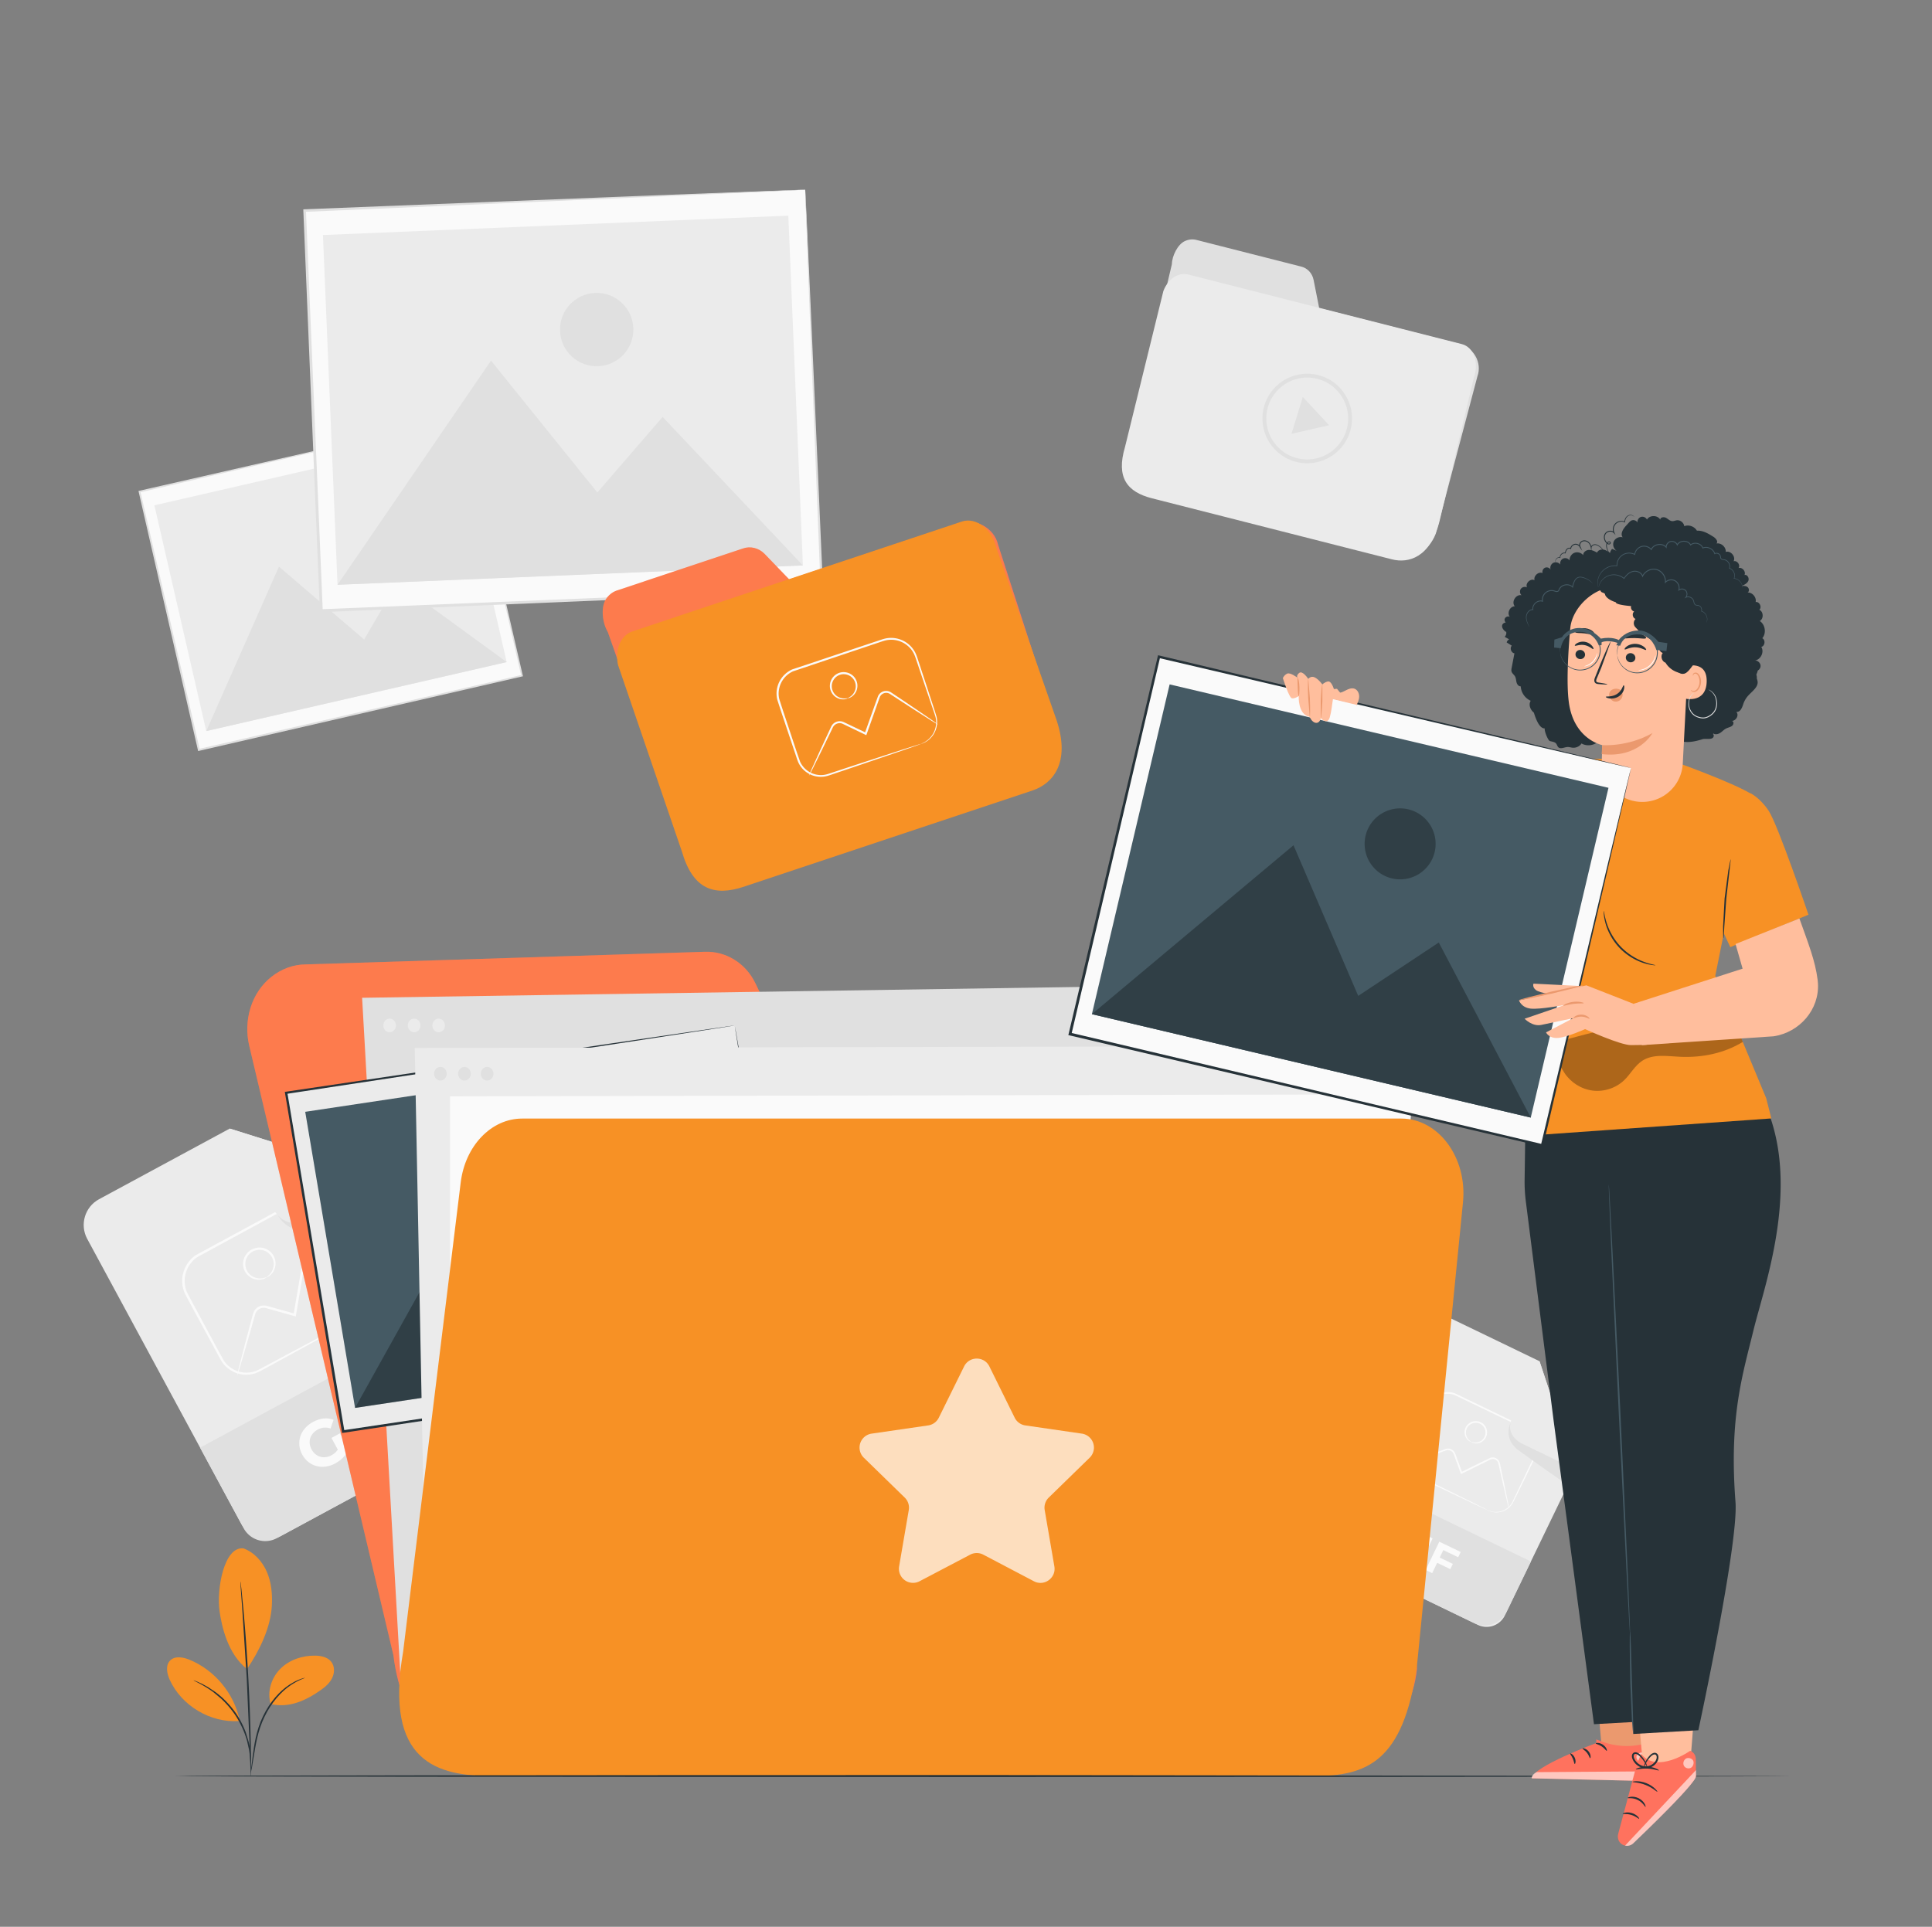 <svg xmlns="http://www.w3.org/2000/svg" width="401" height="400" fill="none" xmlns:v="https://vecta.io/nano"><rect width="100%" height="100%" fill="#808080" stroke="none"/><style><![CDATA[.B{fill:#263238}.C{fill:#e0e0e0}.D{fill:#ebebeb}.E{fill:#fafafa}.F{fill:#f79125}.G{opacity:.3}.H{fill:#ffbe9d}.I{fill:#fff}.J{fill:#eb996e}.K{fill:#ff725e}.L{fill:#455a64}]]></style><path d="M234.121 93.578l9.109-38.734c.032-1.71 1.202-4.115 2.705-4.801.753-.343 1.58-.442 2.383-.238l21.688 5.519c1.333.294 2.362 1.38 2.641 2.786l1.163 5.858 28.369 7.247c3.856.639 5.455 4.207 4.48 6.879l-8.645 32.67c-1.377 3.773-5.504 5.827-8.796 4.989l-50.142-12.757c-3.444-.877-5.582-4.651-4.955-9.419z" class="C"/><path d="M233.498 92.81l7.969-32.398c.942-2.482 3.113-3.945 5.103-3.438l56.865 14.467c2.407.612 3.579 3.816 2.503 6.845l-7.183 30.016c-1.898 7.464-6.435 8.683-9.834 7.818l-49.831-12.678c-5.12-1.303-7.482-4.277-5.592-10.632z" class="D"/><path d="M271.316 96.173c-.901 0-1.818-.133-2.722-.41a9.31 9.31 0 0 1-6.156-11.614 9.31 9.31 0 0 1 11.613-6.156 9.23 9.23 0 0 1 5.483 4.532c1.164 2.194 1.402 4.709.673 7.082-1.227 3.993-4.916 6.566-8.891 6.566zm.011-17.79a8.51 8.51 0 0 0-8.125 6.002c-1.375 4.477 1.149 9.238 5.626 10.614s9.239-1.149 10.614-5.627c.666-2.169.448-4.467-.615-6.471a8.44 8.44 0 0 0-5.011-4.142c-.827-.255-1.666-.376-2.489-.376zm-2.097 7.852l1.176-3.83 2.729 2.934 2.729 2.934-3.906.897-3.904.896 1.176-3.83z" class="C"/><path d="M101.108 295.726l-42.765 23.115c-2.955 1.597-6.646.497-8.243-2.459l-31.994-59.191c-1.598-2.955-.497-6.645 2.458-8.243l27.121-14.66 32.69 10.29 23.191 42.904c1.598 2.956.497 6.646-2.458 8.244z" class="D"/><g class="E"><path d="M74.978 273.077c-.018-.029.35-.204.928-.696.554-.498 1.332-1.374 1.716-2.76.186-.687.257-1.493.117-2.346-.062-.428-.2-.86-.375-1.293-.194-.421-.441-.857-.69-1.309l-3.365-6.145-1.952-3.576-1.038-1.903c-.354-.655-.694-1.297-1.182-1.853-.958-1.123-2.39-1.899-3.948-2.087-.778-.095-1.586-.042-2.363.169-.783.198-1.494.611-2.257 1.025l-19.598 10.65c-1.583 1.058-2.582 2.882-2.634 4.735-.043.925.14 1.85.522 2.677l1.314 2.481 5.108 9.482 1.222 2.199a5.6 5.6 0 0 0 1.718 1.614 5.64 5.64 0 0 0 4.384.617c.713-.184 1.343-.554 2.001-.904l1.91-1.024 3.592-1.923 10.855-5.775 2.963-1.547.777-.391.274-.117s-.08.063-.248.164l-.753.436-2.918 1.632-10.778 5.918-3.576 1.952-1.903 1.038c-.638.344-1.312.747-2.083.952a6.07 6.07 0 0 1-4.73-.641c-.725-.431-1.37-1.025-1.867-1.738-.487-.74-.83-1.481-1.258-2.236l-5.134-9.468-1.334-2.511a6.26 6.26 0 0 1-.57-2.906c.055-2.011 1.138-3.993 2.858-5.142l19.659-10.64c.742-.4 1.515-.844 2.362-1.056a6.62 6.62 0 0 1 2.538-.169c1.67.209 3.197 1.05 4.214 2.257.519.596.882 1.296 1.222 1.935l1.024 1.91 1.922 3.592 3.298 6.182.682 1.341c.178.457.315.911.372 1.36.131.894.041 1.73-.166 2.438-.428 1.428-1.255 2.303-1.841 2.785-.609.473-.994.615-.994.615z"/><path d="M78.264 267.683c-.007.016-.173-.036-.482-.153l-1.343-.533-4.902-2.046-3.375-1.436-1.879-.804-.974-.414c-.298-.11-.63-.15-.948-.078-.642.123-1.206.658-1.33 1.332l-.393 2.333-.829 4.926-.374 2.205-.048.281-.274-.077-4.431-1.25-1.059-.3c-.365-.103-.658-.202-.977-.173a1.85 1.85 0 0 0-1.506.931c-.153.249-.213.565-.31.892l-.265.937-.506 1.788-.914 3.196-1.347 4.591-.388 1.235c-.094.28-.15.425-.166.421s.009-.158.072-.447l.299-1.259 1.195-4.633.853-3.213.481-1.795.253-.941c.089-.303.147-.657.342-.996.358-.662 1.083-1.14 1.878-1.184.398-.04.806.09 1.136.182l1.061.294 4.436 1.233-.321.203.372-2.206.839-4.924.409-2.349c.168-.866.899-1.548 1.718-1.695.407-.087.834-.034 1.208.11l.989.431 1.869.828 3.35 1.493 4.838 2.196 1.305.621.442.247zm-22.923-2.534c-.022-.039.222-.18.565-.528a3.16 3.16 0 0 0 .874-1.795c.124-.83-.154-1.915-.999-2.645a2.96 2.96 0 0 0-3.326-.374 2.96 2.96 0 0 0-1.51 2.988c.147 1.106.903 1.934 1.666 2.285a3.16 3.16 0 0 0 1.981.252c.478-.096.731-.223.751-.183.014.021-.207.213-.702.377a3.15 3.15 0 0 1-2.179-.115c-.874-.348-1.784-1.263-1.984-2.546a3.41 3.41 0 0 1 5.619-3.037c.964.87 1.23 2.132 1.043 3.054-.174.945-.698 1.568-1.098 1.886-.409.324-.69.403-.7.381z"/></g><path d="M101.983 295.252l-44.515 24.062a5.09 5.09 0 0 1-6.894-2.056l-9.044-16.732 53.466-28.9 9.044 16.732a5.09 5.09 0 0 1-2.057 6.894z" class="C"/><path d="M47.686 234.288l9.005 16.659a5.66 5.66 0 0 0 7.666 2.287l16.019-8.656-32.69-10.29z" class="D"/><path d="M57.699 252.291s1.973 4.154 7.291 2.996c.2-.044.397-.102.591-.166 2.294-.757 17.386-5.75 17.214-6.066l-2.42-4.476-16.018 8.658s-4.073 2.025-6.658-.946z" class="C"/><path d="M68.795 298.505l1.758-.95 1.823 3.373c-.543 1.183-1.603 2.232-2.791 2.874-2.614 1.413-5.507.659-6.862-1.847s-.4-5.34 2.25-6.772c1.462-.79 2.942-.947 4.258-.444l-.619 1.808c-.953-.315-1.814-.232-2.658.223-1.615.873-2.136 2.551-1.282 4.131.841 1.556 2.543 2.064 4.135 1.203.523-.283.958-.641 1.304-1.165l-1.315-2.434zm1.359-5.938l1.924-1.04 4.494 8.316-1.924 1.04-4.494-8.316zm6.652-1.601l1.188 2.197 3.85-2.08.834 1.544-3.85 2.08 1.638 3.03-1.925 1.04-4.494-8.316 6.285-3.397.834 1.544-4.36 2.358z" class="E"/><path d="M306.73 337.316l-30.22-14.601a4.2 4.2 0 0 1-1.955-5.608l20.209-41.828a4.2 4.2 0 0 1 5.608-1.954l19.166 9.26 7.448 22.458-14.648 30.319a4.2 4.2 0 0 1-5.608 1.954z" class="D"/><g class="E"><path d="M308.851 313.537c.009-.022.256.113.765.238.503.109 1.307.191 2.238-.155.46-.174.94-.459 1.361-.882.215-.208.4-.46.572-.733.158-.279.302-.593.455-.915l2.08-4.366 1.214-2.538.646-1.349c.224-.463.446-.912.56-1.411.241-.99.097-2.105-.427-3.053a4.26 4.26 0 0 0-1.049-1.255c-.428-.358-.946-.59-1.486-.849L301.9 289.6c-1.232-.458-2.656-.281-3.715.438-.535.349-.979.826-1.288 1.374l-.859 1.738-3.244 6.691-.736 1.573c-.186.522-.255 1.076-.21 1.614a3.9 3.9 0 0 0 1.426 2.704c.391.325.852.528 1.314.755l1.345.655 2.528 1.235 7.618 3.743 2.063 1.034.533.276.176.107s-.068-.019-.192-.073l-.548-.246-2.093-.973-7.668-3.643-2.537-1.213-1.35-.647c-.449-.217-.948-.432-1.374-.781-.858-.677-1.455-1.743-1.553-2.907a4.19 4.19 0 0 1 .219-1.748c.218-.572.494-1.063.743-1.608l3.226-6.7.867-1.761c.335-.595.816-1.114 1.396-1.493 1.149-.782 2.695-.977 4.034-.478l13.899 6.708c.524.254 1.085.507 1.546.895.463.378.843.843 1.12 1.353.558 1.02.704 2.214.44 3.271-.124.532-.369 1.017-.59 1.466l-.656 1.345-1.234 2.528-2.128 4.344-.475.923a4.05 4.05 0 0 1-.61.758 3.98 3.98 0 0 1-1.432.892c-.972.337-1.797.228-2.303.094-.512-.149-.747-.306-.747-.306z"/><path d="M313.198 313.198c-.012.002-.048-.112-.108-.332l-.245-.968-.835-3.572-.56-2.47-.309-1.377-.163-.713c-.058-.211-.17-.413-.339-.562-.328-.31-.855-.409-1.282-.207l-1.465.723-3.093 1.526-1.385.682-.176.086-.068-.184-1.09-2.985-.26-.715c-.09-.245-.154-.45-.298-.616a1.28 1.28 0 0 0-1.13-.468c-.201.016-.402.109-.624.187l-.631.23-1.206.439-2.158.78-3.115 1.101-.848.282c-.194.061-.298.087-.302.077s.092-.059.279-.14l.826-.341 3.077-1.203 2.143-.821 1.199-.456.629-.239c.205-.072.428-.183.696-.211a1.6 1.6 0 0 1 1.421.574c.184.206.276.487.358.709l.264.712 1.102 2.982-.243-.098 1.386-.683 3.095-1.52 1.48-.72a1.51 1.51 0 0 1 1.643.277c.214.193.356.453.427.721l.157.727.292 1.381.518 2.479.725 3.596.18.982.036.348zm-7.843-13.858c.013-.028.191.052.524.103.327.05.838.045 1.359-.236a2.07 2.07 0 0 0 1.076-1.628c.084-.753-.334-1.634-1.135-2.013-.794-.392-1.745-.172-2.283.362a2.07 2.07 0 0 0-.606 1.855c.104.583.417.985.66 1.211s.419.319.405.346c-.006.016-.202-.03-.494-.241-.286-.206-.666-.62-.816-1.266-.159-.63-.015-1.509.623-2.139.61-.636 1.73-.911 2.665-.448a2.35 2.35 0 0 1 1.305 2.366 2.3 2.3 0 0 1-1.288 1.818 2.18 2.18 0 0 1-1.499.148c-.347-.098-.505-.223-.496-.238z"/></g><path d="M305.93 336.93l-28.62-13.828a5.09 5.09 0 0 1-2.368-6.793l5.027-10.406 37.782 18.254-5.027 10.406a5.09 5.09 0 0 1-6.794 2.367z" class="C"/><path d="M319.538 282.585l-5.688 11.772a3.91 3.91 0 0 0 1.817 5.216l11.319 5.47-7.448-22.458z" class="D"/><path d="M313.506 295.465s-1.528 2.783 1.268 5.292c.105.094.218.181.332.264 1.35.978 10.244 7.409 10.352 7.186l1.528-3.163-11.32-5.469s-2.779-1.462-2.16-4.11z" class="C"/><path d="M292.118 320.35l1.242.6-1.152 2.384c-.882.174-1.897.004-2.737-.401-1.847-.892-2.594-2.817-1.738-4.588s2.828-2.382 4.7-1.477c1.033.499 1.718 1.265 1.969 2.204l-1.263.384c-.209-.661-.603-1.11-1.199-1.398-1.142-.551-2.291-.164-2.831.952-.531 1.1-.128 2.258.997 2.801.369.179.746.278 1.179.259l.833-1.72zm3.873-1.639l1.36.657-2.839 5.876-1.36-.657 2.839-5.876zm3.584 3.078l-.75 1.553 2.72 1.314-.527 1.091-2.721-1.314-1.035 2.141-1.36-.657 2.84-5.876 4.44 2.145-.527 1.092-3.08-1.489zM96.024 86.649l-67.069 15.408 12.318 53.619 67.069-15.408-12.318-53.619z" class="E"/><path d="M96.026 86.648l-.323.085-.938.226-3.639.858-13.72 3.201-48.408 11.212.134-.213 12.338 53.609.002.006-.239-.15 67.077-15.376-.124.2-8.851-38.908-2.455-10.879-.641-2.872-.211-.999s.086.318.238.956l.67 2.832 2.53 10.823 9.041 38.971.038.162-.162.037L41.32 155.87l-.194.045-.045-.194-.002-.006-12.297-53.619-.04-.174.174-.04 48.561-11.064 13.702-3.099 3.614-.809.924-.202.307-.06z" class="C"/><path d="M94.4 90.574L32.043 104.9l10.767 46.869 62.357-14.326L94.4 90.574z" class="D"/><path d="M42.812 151.77l15.086-34.137 17.679 15.128 6.912-11.847 22.68 16.53-62.358 14.326zm33.485-42.121a5.04 5.04 0 0 1-3.782 6.038 5.04 5.04 0 0 1-6.038-3.781 5.04 5.04 0 0 1 3.782-6.038c2.712-.624 5.415 1.069 6.038 3.781z" class="C"/><path d="M167.122 39.387L63.231 43.712l3.458 83.058 103.891-4.325-3.458-83.058z" class="E"/><path d="M167.126 39.394l-.503.037-1.457.076-5.644.267-21.267.956-75.013 3.255.258-.281 3.486 83.051v.009l-.314-.289 103.897-4.27-.24.26-2.376-60.247-.636-16.839-.156-4.443-.036-1.542s.04.496.09 1.486l.211 4.394.763 16.778 2.642 60.394.011.25-.251.01-103.893 4.372-.302.013-.013-.301-.001-.009-3.422-83.053-.011-.27.27-.01 75.198-2.993 21.213-.81 5.593-.201 1.429-.044.473-.005z" class="C"/><path d="M163.622 44.77L67.03 48.792l3.023 72.601 96.592-4.022-3.023-72.601z" class="D"/><path d="M70.05 121.4l31.861-46.533 22.074 27.366 13.547-15.684 29.114 30.833L70.05 121.4zm61.403-53.3c.174 4.201-3.089 7.747-7.29 7.922s-7.747-3.089-7.922-7.29 3.089-7.747 7.289-7.922 7.748 3.09 7.923 7.29z" class="C"/><use href="#B" class="K"/><g class="G F"><use href="#B"/></g><path d="M141.543 176.803l-13.277-38.785c-.674-3.191.599-6.145 2.993-6.944l68.393-22.808c2.894-.964 6.234 1.569 7.133 5.414l12.508 35.801c2.993 8.976-.887 13.249-4.975 14.613l-59.932 19.986c-6.16 2.054-10.576.547-12.843-7.277z" class="F"/><g class="E"><path d="M191.157 154.425c-.011-.026.321-.119.874-.444a4.83 4.83 0 0 0 1.832-2.048c.255-.545.432-1.206.44-1.937.011-.365-.041-.745-.124-1.131-.099-.379-.242-.778-.382-1.19l-1.904-5.608-1.103-3.264-.586-1.736c-.199-.597-.388-1.181-.714-1.715-.633-1.075-1.712-1.93-2.982-2.315a5.25 5.25 0 0 0-1.993-.205c-.681.051-1.333.291-2.029.524l-17.873 6.005c-1.473.65-2.571 2.022-2.885 3.558a4.87 4.87 0 0 0 .044 2.306l.731 2.258 2.868 8.641.697 2.009a4.73 4.73 0 0 0 1.195 1.595 4.77 4.77 0 0 0 3.56 1.155c.62-.049 1.199-.265 1.798-.46l1.74-.574 3.272-1.076 9.881-3.222 2.694-.856.704-.212.245-.058s-.076.041-.231.1l-.69.253-2.668.933-9.838 3.353-3.264 1.103-1.736.586c-.58.194-1.201.43-1.873.489a5.14 5.14 0 0 1-3.845-1.224 5.13 5.13 0 0 1-1.301-1.72c-.297-.687-.474-1.355-.721-2.046l-2.892-8.633-.744-2.286a5.3 5.3 0 0 1-.05-2.502 5.5 5.5 0 0 1 3.131-3.864l17.923-5.988c.677-.224 1.385-.481 2.121-.534.73-.064 1.46.019 2.139.23a5.61 5.61 0 0 1 3.179 2.494c.345.573.545 1.207.735 1.79l.574 1.74 1.076 3.272 1.843 5.629.372 1.216a4.93 4.93 0 0 1 .111 1.186 4.83 4.83 0 0 1-.495 2.005 4.8 4.8 0 0 1-1.94 2.051c-.575.305-.916.367-.916.367z"/><path d="M194.682 150.414c-.008.013-.139-.056-.38-.199l-1.04-.64-3.784-2.42-2.6-1.688-1.448-.944-.751-.487c-.232-.135-.502-.217-.778-.203-.552.008-1.1.372-1.303.914l-.668 1.885-1.409 3.98-.634 1.782-.081.226-.216-.104-3.507-1.688-.837-.405c-.289-.139-.52-.264-.789-.286a1.57 1.57 0 0 0-1.391.555c-.163.185-.26.439-.388.697l-.356.742-.684 1.415-1.227 2.528-1.792 3.626-.503.971c-.119.22-.187.332-.2.326s.03-.13.126-.362l.433-1.004 1.672-3.684 1.179-2.55.664-1.425.348-.746c.118-.24.219-.527.43-.78.395-.499 1.069-.791 1.737-.711.337.024.657.192.919.316l.841.4 3.513 1.675-.296.122.632-1.782 1.417-3.978.683-1.896a1.85 1.85 0 0 1 1.678-1.161c.352-.013.699.093.99.268l.76.504 1.435.962 2.572 1.734 3.707 2.535.996.708.33.272zm-18.718-5.459c-.013-.036.211-.118.547-.357a2.67 2.67 0 0 0 .99-1.367c.224-.673.151-1.618-.446-2.348-.569-.732-1.689-1.149-2.715-.797-1.032.333-1.678 1.34-1.694 2.267-.04.942.469 1.742 1.052 2.146.588.422 1.207.508 1.612.499.415-.01.644-.079.654-.043.008.019-.203.147-.639.211-.427.062-1.115.025-1.798-.415-.677-.417-1.301-1.312-1.28-2.409a2.88 2.88 0 0 1 1.957-2.668 2.88 2.88 0 0 1 3.166.96 2.82 2.82 0 0 1 .422 2.695c-.283.761-.81 1.204-1.19 1.41-.387.211-.632.236-.638.216z"/></g><use href="#C" class="K"/><g class="G F"><use href="#C"/></g><path d="M83.074 347.251l-7.915-140.115 196.157-2.967 6.877 140.421-195.118 2.661z" class="C"/><g class="D"><use href="#D"/><use href="#D" x="5.09"/><use href="#D" x="10.18"/><path d="M152.493 212.88l11.833 70.32-93.097 13.983-11.833-70.32 93.097-13.983z"/></g><path d="M152.493 212.88l-.449.081-1.304.21-5.053.786-19.049 2.923-67.203 10.211.203-.264 11.86 70.308.002.007-.313-.215 93.103-13.94-.188.246-8.466-51.018-2.341-14.264-.607-3.764-.195-1.307a51.52 51.52 0 0 0 .237 1.255l.652 3.717 2.448 14.198 8.72 51.117.036.212-.224.033-93.089 14.027-.27.04-.043-.255-.002-.007L59.154 226.9l-.038-.229.242-.036 67.397-10.006 19.015-2.794 5.015-.726 1.281-.179.427-.05z" class="B"/><path d="M73.694 292.275l86.556-13.001-10.344-61.467-86.556 13.001 10.343 61.467z" class="L"/><g class="G"><path d="M73.694 292.275l23.802-42.748 22.75 21.091 10.551-14.687 29.453 23.343-86.556 13.001z" fill="#000"/></g><g class="G"><path d="M123.385 240.839c.598 3.557-1.967 6.898-5.732 7.464s-7.3-1.86-7.899-5.416 1.968-6.897 5.732-7.462 7.301 1.858 7.899 5.414z" fill="#000"/></g><path d="M88.734 353.895l-2.65-136.329 200.626-.426-.827 134.727-197.149 2.028z" class="D"/><g class="C"><use href="#D" x="15.534" y="10.023"/><use href="#D" x="20.236" y="10.023"/><use href="#D" x="10.54" y="10.023"/></g><path d="M93.399 357.221V227.597l199.799-.419-10.728 132.829-189.071-2.786z" class="E"/><path d="M83.674 342.872l11.95-97.402c.934-7.617 6.358-13.259 12.746-13.259h182.491c7.723 0 13.711 8.134 12.793 17.377l-9.557 96.231c-2.796 20.015-10.483 22.881-21.391 22.881H102.165c-11.412-.001-22.457-2.866-18.491-25.828z" class="F"/><g opacity=".7" class="I"><path d="M205.354 283.666l5.252 10.643c.426.864 1.25 1.462 2.203 1.601l11.744 1.706a2.93 2.93 0 0 1 1.621 4.991l-8.498 8.284c-.69.672-1.005 1.641-.842 2.591l2.007 11.696c.409 2.391-2.099 4.214-4.246 3.085l-10.505-5.522c-.852-.448-1.871-.448-2.723 0l-10.505 5.522a2.93 2.93 0 0 1-4.245-3.085l2.006-11.696a2.93 2.93 0 0 0-.841-2.591l-8.498-8.283a2.93 2.93 0 0 1 1.622-4.991l11.744-1.707c.952-.138 1.776-.736 2.203-1.6l5.252-10.643c1.074-2.175 4.176-2.175 5.249-.001z"/></g><path d="M36.357 368.699c0-.115 75.012-.208 167.522-.208l167.539.208c0 .115-74.996.208-167.539.208-92.511 0-167.522-.093-167.522-.208z" class="B"/><use href="#E" class="J"/><path d="M331.321 361.092l-.025.767s-13.159 4.85-13.369 7.314l25.835.612-.148-8.605c-3.883 1.688-7.908 1.793-12.293-.088z" class="K"/><g opacity=".6" class="I"><path d="M340.933 363.867c.497.149.829.718.701 1.221s-.705.845-1.205.705-.919-.812-.735-1.296.883-.851 1.334-.596"/></g><g opacity=".6" class="I"><path d="M343.762 369.785l-.036-2.069-24.748.171s-1.162.474-1.051 1.286l25.835.612z"/></g><path d="M331.204 361.929c.002.127.63.199 1.242.619.621.404.928.958 1.046.911.117-.021-.054-.78-.802-1.276-.744-.502-1.511-.37-1.486-.254zm-2.737 1.057c-.032.122.51.349.926.893.432.531.526 1.111.652 1.109.118.022.223-.715-.307-1.381-.524-.67-1.265-.742-1.271-.621zm-1.616 3.207c.115.029.305-.597-.003-1.296-.302-.7-.891-.987-.947-.884-.074.103.301.482.544 1.06.258.572.281 1.104.406 1.12z" class="B"/><use href="#E" x="8.596" y="4.074" class="H"/><path d="M350.817 363.456s-6.862 4.869-10.183.654l-.868 2.043-3.901 14.553c-.253.943.189 1.98 1.097 2.336.7.274 1.47.12 1.997-.381 2.823-2.685 13.156-12.612 13.055-13.96l-.04-3.573c-.008-.741-.466-1.403-1.157-1.672z" class="K"/><g opacity=".6" class="I"><path d="M337.298 383.141l14.72-15.683-.003.781c.074.846-.296 1.18-.697 1.722-1.191 1.606-4.488 5.199-12.304 12.7-.454.437-1.1.618-1.716.48z"/></g><g opacity=".6" class="I"><path d="M349.862 365.133c-.462.318-.616 1.015-.318 1.491s1.006.638 1.474.329.679-1.141.329-1.58-1.191-.585-1.571-.172"/></g><g class="B"><path d="M341.542 375.109c-.104.051-.516-.916-1.609-1.439-1.078-.556-2.097-.301-2.119-.414-.016-.045.217-.187.649-.247s1.051.002 1.651.299 1.024.757 1.233 1.135.241.651.195.666zm-1.322 2.461c-.088.079-.677-.522-1.628-.799-.946-.298-1.769-.124-1.798-.239-.053-.095.835-.482 1.915-.148 1.083.322 1.607 1.137 1.511 1.186zm3.778-5.613c-.087.088-.988-.842-2.431-1.402-1.433-.582-2.726-.526-2.73-.648-.03-.098 1.34-.349 2.879.272 1.546.605 2.371 1.727 2.282 1.778zm.327-4.43c-.05.11-1.066-.319-2.39-.373-1.323-.071-2.375.261-2.414.147-.051-.091 1.01-.624 2.433-.551 1.423.061 2.429.691 2.371.777z"/><path d="M341.181 367.114c-.023-.004-.019-.255.103-.689s.37-1.053.881-1.692c.258-.3.543-.695 1.093-.838a.76.76 0 0 1 .81.323c.169.273.181.583.133.871-.235 1.146-1.429 2.073-2.753 1.996-1.325-.1-2.362-1.062-2.69-2.15-.064-.278-.083-.608.115-.887s.587-.337.837-.244c.523.181.804.554 1.077.843a5.35 5.35 0 0 1 .972 1.638c.155.423.184.672.161.678-.073.035-.291-.975-1.346-2.125-.269-.269-.576-.604-.956-.712-.186-.053-.362-.009-.458.131-.097.133-.101.368-.041.588.283.893 1.232 1.77 2.354 1.837 1.114.076 2.164-.74 2.361-1.661.044-.222.028-.457-.067-.612s-.265-.22-.444-.184c-.379.076-.686.412-.939.692-1.012 1.186-1.126 2.231-1.203 2.197zm23.416-141.282l-48.02 9.753-.132 9.289c-.022 1.522.063 3.044.255 4.554l5.757 45.43 8.384 63.08 8.066-.451.093 2.48 13.506-.777s8.376-38.769 7.708-47.391c-1.369-17.675 1.526-26.545 3.72-35.595 2.367-9.766 11.06-32.938.663-50.372z"/></g><g class="L"><path d="M333.913 245.942c-.007 0-.008.081-.007.241l.016.708.096 2.722.419 10.011 1.513 33.027 1.615 33.031.529 10.007.161 2.72.051.707.028.24s.008-.082.007-.242l-.016-.708-.096-2.723-.419-10.011-1.512-33.03-1.615-33.02-.529-10.009-.161-2.722-.051-.708-.029-.241z"/><path d="M338.324 338.706c-.025 0-.042.298-.053.837l-.012 2.28.115 7.522.332 7.518.176 2.275.118.83c.025-.002.031-.3.021-.838l-.064-2.279-.227-7.516-.219-7.517-.101-2.278-.086-.834z"/></g><path d="M291.346 160.052l24.66-2.446c2.059-.425 8.379-.161 8.379-.161l-7.388 20.657-30.553-3.532c-5.282-1.731-9.566-11.595-9.566-11.595l-10.025-19.048 10.645-.938 13.848 17.063z" class="H"/><path d="M348.117 158.322c.394.131 12.131 4.372 15.546 6.617 2.407 1.583 2.636 5.62 1.464 8.252l-5.846 13.137-3.263 16.247 10.572 25.418 1.062 4.19-51.074 3.611-2.244-5.294 2.664-24.029v-30.203l7.388-18.821 12.652.161 11.079.714z" class="F"/><g class="G"><path d="M320.32 217.604c.506-.587 1.293-.833 2.038-1.048 9.221-2.661 18.615-4.74 28.118-6.086 2.207-.312 4.51-.576 6.621.14s4.52 2.73 4.322 4.95l.307.739c-3.86 2.364-8.433 3.286-12.956 3.09-2.698-.117-5.646-.651-7.908.822-1.532.999-2.409 2.73-3.721 4.004-1.715 1.664-4.206 2.483-6.576 2.187s-4.575-1.696-5.873-3.702c-.718-1.109-1.353-2.529-2.65-2.776-.545-.104-1.158.024-1.627-.274-.653-.415-.601-1.459-.095-2.046z" fill="#000"/></g><path d="M363.2 164.623s1.978.827 3.887 3.675 8.271 21.591 8.271 21.591l-16.223 6.73-4.029-8.616 8.094-23.38z" class="F"/><path d="M359.234 178.39c-.024-.004-.087.219-.179.626l-.339 1.733-.764 5.774-.312 5.818.014 1.765c.016.417.036.648.061.648.052 0 .097-.92.176-2.405l.415-5.793.658-5.77.27-2.396zm-26.365 10.737c-.022.002-.029.239.008.665s.13 1.041.329 1.782c.386 1.476 1.288 3.473 2.918 5.184s3.582 2.71 5.037 3.168c.73.234 1.339.359 1.763.415s.661.062.663.041c.011-.065-.93-.174-2.344-.694-1.406-.51-3.28-1.515-4.861-3.176a13 13 0 0 1-2.935-5.01c-.45-1.437-.513-2.383-.578-2.375z" class="B"/><path d="M318.527 157.39c-2.869.019-14.264 1.436-14.264 1.436l-1.226 18.478 13.961 1.697 9.587-21.611s-5.19-.02-8.058 0z" class="K"/><path d="M311.772 129.878c.037-.366.434-.652.765-.632-.208-.199-.313-.514-.217-.788.141-.4.667-.608 1.043-.412-.622-.785.037-2.173 1.039-2.188-.781-.896.263-2.579 1.413-2.276a1.04 1.04 0 0 1-.169-1.316 1.04 1.04 0 0 1 1.283-.334c-.38-.862.741-1.915 1.577-1.483-.247-.891.81-1.836 1.668-1.491a.94.94 0 0 1 .514-1.104.94.94 0 0 1 1.149.403 1.19 1.19 0 0 1 .553-1.408 1.19 1.19 0 0 1 1.468.361 1.1 1.1 0 0 1 .586-1.258 1.1 1.1 0 0 1 1.33.394c-.045-.671.386-1.348 1.014-1.589s1.402-.029 1.818.5c-.04-.599.586-1.072 1.186-1.095s1.162.27 1.69.555c.188-.487.791-.703 1.306-.62s.962.389 1.389.689a1.76 1.76 0 0 1 .429-.841l.935.401a1.61 1.61 0 0 1-.591-1.95 1.61 1.61 0 0 1 1.85-.854c-.555-.726.088-1.737.704-2.412l.545-.596c.165-.18.336-.365.556-.472.448-.216 1.052-.014 1.279.428-.09-.488.226-1.019.698-1.172s1.04.092 1.253.54c.563-.961 2.214-.951 2.763.019 0-.503.748-.619 1.188-.379s.816.667 1.318.689c.306.014.594-.13.897-.174.733-.107 1.495.482 1.575 1.22.944-.369 2.128.053 2.626.936 1.238-.081 2.38.606 3.43 1.269.499.314 1.05.979.628 1.391.986-.186 2.017.747 1.93 1.747 1.027-.329 2.129.987 1.625 1.941.727-.224 1.463.776 1.035 1.403.768-.217 1.572.734 1.23 1.454.581-.17 1.039.659.793 1.212s-.857.831-1.416 1.062c.441-.042.929-.038 1.272.242s.385.928-.018 1.112c1.001-.053 1.899 1 1.687 1.98.787-.136 1.364 1.083.76 1.605.881.391.939 1.871.089 2.328 1.15.739 1.415 2.542.527 3.58.708.35.559 1.626-.21 1.803.679 1.054-.128 2.704-1.376 2.815.618-.051 1.219.496 1.228 1.116.006.413-.255.797-.611 1.001 0 .04 0 .079-.007.121-.035.238-.186.454-.241.689-.004.018-.004.035-.007.053.064.19.104.386.096.588-.002.043-.01.086-.017.129.071.24.158.48.18.727.097 1.137-1.154 1.978-1.968 2.886-.458.511-.802 1.101-1.004 1.723-.239.732-.614 1.744-1.455 1.637.596.626.032 1.8-.904 1.883.444.114.381.737.026 1.015s-.85.353-1.258.563c-.451.233-.777.62-1.198.895s-1.046.417-1.426.119a.77.77 0 0 1-.072.14c.253.182.167.615-.084.8s-.587.194-.899.196l-1.034.008c-1.405.451-2.87.806-4.291.544-.542.574-1.577.716-2.258.312-.831.528-1.97.635-2.878.272s-1.549-1.181-1.62-2.069l-1.24-.211-4.516 1.489c-.939.309-1.994.618-2.888.263-.63.551-1.716.62-2.392.152-.887.668-2.266.747-3.199.182-.347.589-1.128.959-1.861.884-.332-.034-.652-.151-.988-.145-.652.012-1.388.464-1.888.109-.296-.21-.324-.608-.566-.866-.29-.312-.803-.351-1.242-.473s-1.236-2.241-1.074-2.63c-1.045.062-1.803-1.742-2.266-3.275-.741-.578-1.156-1.67-.657-2.459a3.55 3.55 0 0 1-2.073-3.004c-.432.036-.756-.403-.866-.822s-.107-.877-.325-1.252c-.203-.347-.582-.588-.704-.971-.083-.261-.033-.542.018-.811l.571-2.99c-.676-.114-1.009-1.087-.547-1.593l-1.057-.67c.065-.275.259-.518.513-.642l-.937-.528a1.09 1.09 0 0 0 .313-1.064l1.814-.48-1.912.502c-.406-.314-.796-.764-.745-1.278z" class="B"/><path d="M348.534 124.636l-12.482-2.703c-4.611-.607-9.728 3.901-10.138 8.534-.455 5.147-.808 11.449-.294 15.31 1.032 7.766 6.936 8.9 6.936 8.9l-.09 3.167a8.41 8.41 0 0 0 16.805.673l1.592-30.858a2.96 2.96 0 0 0-2.329-3.023z" class="H"/><path d="M327.009 135.798c-.032.524.385.982.931 1.025s1.013-.345 1.045-.869-.385-.982-.931-1.025-1.013.346-1.045.869zm-.137-1.771c.093.164.953-.304 2.002-.103 1.051.184 1.702.93 1.844.808.068-.053-.004-.331-.286-.666a2.52 2.52 0 0 0-1.442-.821 2.48 2.48 0 0 0-1.628.258c-.376.215-.536.45-.49.524zm10.584 2.436c-.032.523.386.982.931 1.025s1.014-.345 1.045-.868-.386-.982-.93-1.026-1.014.346-1.046.869zm-.246-1.659c.136.154 1.012-.465 2.226-.426 1.214.022 2.086.684 2.222.536.066-.064-.067-.339-.448-.638-.372-.298-1.016-.595-1.772-.614s-1.402.246-1.777.525c-.381.281-.517.548-.451.617zm-3.597 7.261c.006-.06-.655-.192-1.726-.356-.272-.036-.528-.096-.569-.284-.06-.198.062-.489.202-.803l.858-2.055 1.948-5.383c-.118-.047-1.182 2.287-2.376 5.213l-.825 2.068c-.111.308-.297.655-.169 1.067.068.205.265.358.438.409.174.058.327.065.462.076 1.08.087 1.75.109 1.757.048z" class="B"/><path d="M332.555 154.678s5.195.467 10.429-2.501c0 0-2.821 5.288-10.543 4.368l.114-1.867z" class="J"/><path d="M336.774 132.395c.134.279 1.181.037 2.443.065 1.262.002 2.303.268 2.443-.007.062-.131-.141-.386-.574-.626s-1.1-.441-1.856-.451-1.431.178-1.866.407c-.441.23-.648.479-.59.612zm-9.831-1.167c.17.269 1.008.137 1.974.266.969.098 1.757.421 1.981.198.1-.111.007-.37-.317-.648s-.879-.549-1.545-.627-1.271.056-1.642.253-.524.428-.451.558z" class="B"/><path d="M349.764 138.329c.114-.05 4.624-1.359 4.469 3.239s-4.739 3.494-4.743 3.362.274-6.601.274-6.601z" class="H"/><path d="M350.954 143.235c.02-.014.078.059.212.126s.355.114.598.033c.492-.162.926-.92.977-1.748.025-.417-.049-.819-.186-1.154-.129-.341-.338-.583-.581-.635-.242-.065-.42.076-.48.203-.066.126-.04.219-.065.226-.014.012-.096-.08-.053-.268.022-.091.079-.198.19-.282s.277-.126.448-.102c.353.036.661.373.812.74.171.37.264.822.235 1.292-.061.925-.564 1.776-1.235 1.946-.327.074-.593-.033-.729-.146-.139-.119-.16-.223-.143-.231z" class="J"/><path d="M356.626 148.901c-2.247.74-1.472-10.068-3.383-11.461s-2.498 3.958-5.064 2.025c-1.667-1.255-.509-2.034-1.455-3.894-1.251-2.459-4.951-2.818-6.217-5.27-.735-1.425-.445-3.231-1.251-4.617-.758-1.304-2.299-1.922-3.768-2.262s-3.021-.511-4.313-1.288-2.237-2.423-1.629-3.802c6.333-.001 12.667.756 18.821 2.25 1.427.347 2.935.788 3.889 1.905 1.009 1.183 1.166 2.847 1.279 4.397l1.652 22.672m-16.005-42.265c-.008.007-.048-.053-.152-.133a.92.92 0 0 0-.528-.178 1.03 1.03 0 0 0-.792.321c-.24.244-.4.63-.416 1.063l-.004.106-.098-.044a1.66 1.66 0 0 0-1.685.237c-.503.402-.727 1.215-.426 1.883l.237.525-.391-.423c-.276-.299-.784-.358-1.185-.17-.517.206-.733.797-.633 1.3.043.253.149.492.3.689.145.191.349.383.545.387a.21.21 0 0 0 .2-.14c.021-.07-.028-.135-.119-.15-.185-.031-.377.123-.445.306-.149.391-.045.81.079 1.156a4.5 4.5 0 0 0 .903 1.515l.46.468c-.004.005-.054-.027-.145-.093a3.68 3.68 0 0 1-.369-.325 4.31 4.31 0 0 1-.976-1.519c-.132-.35-.267-.798-.099-1.263.086-.223.316-.451.619-.41.072.011.152.046.206.115s.073.167.048.248a.38.38 0 0 1-.362.267c-.159 0-.292-.076-.401-.159s-.206-.182-.289-.293c-.17-.219-.29-.483-.339-.767s-.028-.592.093-.87a1.24 1.24 0 0 1 .644-.635c.46-.214 1.055-.156 1.4.217l-.153.102c-.335-.756-.079-1.645.488-2.094.569-.455 1.322-.484 1.853-.236l-.102.063c.027-.464.207-.877.479-1.138.269-.269.62-.345.877-.319a.92.92 0 0 1 .55.226.56.56 0 0 1 .101.117c.023.03.031.046.027.048zm-16.286 9.44c-.004.003-.022-.031-.049-.101a.65.65 0 0 1 .002-.328c.037-.14.125-.306.287-.443s.415-.246.693-.156l-.075.061c-.035-.246.06-.53.264-.739s.524-.366.87-.289l-.091.054c.07-.249.141-.537.342-.783a.84.84 0 0 1 .404-.268c.159-.049.356-.045.515.059l-.136.06c.068-.452.441-.864.936-.952s1.036.202 1.239.696l.311.756-.476-.666a.84.84 0 0 1-.138-.329c-.066-.387.107-.781.414-.997s.703-.23 1.029-.13c.333.099.601.332.778.594a2.1 2.1 0 0 1 .323.848l-.164.008c.034-.377.358-.609.652-.675.312-.069.602.027.835.146a2.92 2.92 0 0 1 1.008.888c.214.311.287.615.28.817-.001.1-.015.178-.031.227s-.024.074-.028.073c-.012-.002.019-.106.008-.299s-.093-.473-.309-.762a2.91 2.91 0 0 0-.989-.823c-.218-.106-.484-.181-.738-.119s-.505.265-.522.537l-.046.758-.119-.75c-.082-.522-.402-1.118-.99-1.294-.284-.086-.619-.065-.869.108a.84.84 0 0 0-.334.809.62.62 0 0 0 .104.253l-.164.09c-.163-.405-.63-.655-1.034-.584a.99.99 0 0 0-.793.796l-.021.136-.114-.076c-.215-.143-.537-.026-.695.169-.174.203-.249.47-.322.717l-.021.07-.07-.016c-.276-.068-.56.056-.738.235-.184.18-.27.421-.248.631l.009.092-.085-.031c-.224-.082-.452.003-.6.118s-.241.265-.284.391c-.08.262.01.411-.01.413z" class="B"/><path d="M354.158 129.27c-.023-.006.156-.24.152-.741a1.84 1.84 0 0 0-.251-.863c-.177-.303-.484-.617-.924-.738l-.056-.015.021-.055c.108-.284.018-.662-.24-.905-.129-.125-.295-.196-.49-.213-.187-.023-.439-.025-.616-.207-.171-.177-.215-.415-.27-.626s-.124-.417-.282-.573c-.297-.315-.825-.465-1.253-.265l-.327.153.231-.277a1.02 1.02 0 0 0-.019-1.263 1.01 1.01 0 0 0-1.325-.131l-.217.167.078-.262c.182-.616-.082-1.387-.669-1.762s-1.462-.281-1.965.249l-.187.198.025-.271a2.41 2.41 0 0 0-.328-1.408c-.236-.392-.566-.728-.961-.938-.391-.218-.844-.294-1.278-.251-.87.088-1.661.645-1.993 1.393l-.098.22-.07-.23c-.121-.399-.456-.699-.83-.851a1.81 1.81 0 0 0-1.169-.072c-.762.216-1.316.807-1.698 1.392l-.047.072-.065-.055a3.27 3.27 0 0 0-2.543-.728c-.806.108-1.422.524-1.82.932-.405.414-.611.828-.725 1.111l-.154.445s.012-.165.112-.461a3.18 3.18 0 0 1 .706-1.154c.398-.427 1.027-.869 1.864-.993a3.39 3.39 0 0 1 2.657.733l-.112.017c.39-.606.957-1.232 1.78-1.473a1.96 1.96 0 0 1 1.28.072c.409.164.792.497.936.96l-.168-.01c.36-.814 1.201-1.409 2.138-1.507.466-.048.962.035 1.386.271.429.226.783.586 1.035 1.008.273.468.399 1.015.352 1.522l-.163-.073c.576-.6 1.54-.7 2.201-.276s.946 1.272.74 1.968l-.139-.095a1.18 1.18 0 0 1 1.562.161 1.18 1.18 0 0 1 .013 1.476l-.096-.124c.509-.229 1.093-.051 1.43.308.377.372.274.934.541 1.206.128.139.333.149.535.174.205.018.417.11.557.253.291.281.384.703.256 1.032l-.036-.071c.473.14.789.48.968.8.18.327.236.649.235.903s-.065.445-.111.568c-.057.117-.092.175-.096.173zm-36.736.872c-.007.004-.063-.09-.16-.272s-.238-.452-.368-.823c-.119-.365-.251-.857-.1-1.411.077-.27.222-.544.448-.772s.556-.402.924-.381l-.079.09c-.094-.493.116-1.039.512-1.411.385-.372.996-.62 1.591-.432l-.116.101c-.092-.533.047-1.129.411-1.587s.958-.745 1.569-.741c.241-.004.492.054.704.127.209.064.434.121.574.021.14-.089.18-.337.31-.537a1.7 1.7 0 0 1 .481-.486c.753-.494 1.791-.411 2.339.19l-.143.04c.085-.427.198-.837.378-1.201s.445-.685.798-.825c.351-.153.717-.095 1.011-.018a4.34 4.34 0 0 1 .796.3c.462.229.779.487.98.672l.219.224c.046.054.068.084.065.087-.021.029-.393-.458-1.307-.894a4.35 4.35 0 0 0-.782-.273c-.289-.069-.623-.112-.928.028-.309.128-.551.42-.714.767s-.273.745-.352 1.165l-.031.164-.113-.123c-.484-.528-1.437-.601-2.115-.15a1.55 1.55 0 0 0-.426.432c-.048.092-.096.176-.137.285-.044.103-.105.228-.225.308s-.262.097-.386.084-.239-.047-.35-.08a1.95 1.95 0 0 0-.649-.117c-.555-.003-1.098.252-1.422.668-.331.413-.461.957-.38 1.44l.025.147-.142-.046c-.51-.168-1.063.044-1.418.383-.365.337-.556.825-.478 1.261l.018.096-.097-.006c-.316-.022-.609.126-.818.328a1.67 1.67 0 0 0-.427.708c-.151.506-.041.989.065 1.35.244.727.471 1.11.445 1.12zm44.251-8.077c-.02.003.025-.273-.163-.73-.096-.223-.259-.486-.522-.725-.262-.233-.634-.447-1.09-.485l-.067-.006.028-.061c.147-.319.162-.734.007-1.124s-.474-.76-.93-.893l-.063-.019.021-.062c.113-.324.064-.714-.126-1.041s-.519-.602-.921-.654c-.197-.033-.452.001-.66-.191-.196-.214-.119-.487-.197-.664-.137-.383-.681-.613-1.056-.393l-.093.054-.027-.103c-.231-.894-1.396-1.532-2.35-1.126l-.087.037-.031-.088c-.3-.863-1.633-1.259-2.385-.594l-.091.08-.052-.107c-.452-.91-2.079-.987-2.612-.02l-.095.173-.074-.18c-.206-.494-.876-.819-1.418-.59-.413.169-.709.602-.705 1.038l.002.254-.168-.192c-.8-.911-2.494-.591-2.925.458l-.057.141-.098-.117a1.91 1.91 0 0 0-2.014-.574c-.687.229-1.188.875-1.267 1.55l-.014.123-.11-.057c-.841-.439-1.877-.327-2.565.178a2.52 2.52 0 0 0-1.02 2.094l.004.08-.08-.008c-1.052-.107-2.009.268-2.656.79-.66.526-1.012 1.2-1.182 1.763-.174.569-.178 1.04-.158 1.352l.052.478s-.056-.158-.092-.474a3.57 3.57 0 0 1 .125-1.377c.163-.577.511-1.275 1.186-1.827.661-.546 1.643-.944 2.74-.842l-.076.072c-.039-.797.326-1.679 1.065-2.226s1.829-.668 2.736-.203l-.124.066a2.09 2.09 0 0 1 1.38-1.699c.754-.256 1.669-.017 2.212.625l-.155.023c.245-.59.84-.976 1.462-1.077.617-.108 1.334.052 1.777.567l-.167.062c-.001-.522.338-1.012.823-1.215.652-.267 1.413.104 1.663.691l-.17-.008c.296-.557.938-.81 1.509-.792.576.008 1.17.296 1.433.816l-.143-.026c.424-.381 1.029-.451 1.533-.313s.966.493 1.14.985l-.117-.05c1.073-.443 2.315.25 2.577 1.244l-.12-.048c.487-.268 1.106.005 1.284.48.084.245.028.487.159.613s.358.123.572.151c.456.064.82.376 1.02.732s.256.788.126 1.149l-.042-.081c.503.153.844.561.998.974.16.418.138.862-.025 1.203l-.038-.067c.481.048.865.279 1.131.526s.427.528.519.76a1.89 1.89 0 0 1 .124.554l-.01.193z" class="L"/><path d="M354.616 143.161c.002-.006.054.012.149.053a2.57 2.57 0 0 1 .389.231 2.87 2.87 0 0 1 1.006 1.318c.227.663.358 1.554.019 2.454-.166.444-.472.864-.871 1.188s-.874.596-1.42.7c-.555.099-1.093-.022-1.572-.196-.485-.174-.907-.481-1.205-.85-.607-.746-.752-1.657-.649-2.354.097-.707.385-1.232.653-1.523.132-.149.264-.234.352-.289.094-.045.144-.066.147-.06.012.019-.201.097-.444.397-.24.294-.5.81-.576 1.491-.083.668.073 1.536.65 2.227a2.61 2.61 0 0 0 1.136.788c.456.163.974.274 1.473.183.501-.096.96-.349 1.336-.657s.665-.692.826-1.109c.328-.84.22-1.704.017-2.346a2.94 2.94 0 0 0-.924-1.305c-.3-.239-.5-.326-.492-.341z" class="C"/><path d="M336.495 143.383c-.213-.234-.529-.356-.843-.395-.464-.058-.962.062-1.302.382s-.489.853-.3 1.28l.023-.12a1.3 1.3 0 0 0 .78 1.02c.413.173.912.118 1.285-.131s.615-.68.645-1.128c.023-.325-.069-.666-.288-.908z" class="J"/><path d="M351.019 137.484a1.61 1.61 0 0 1-1.157 1.393c.294.031.362.483.156.693s-.537.228-.832.203c-1.424-.121-2.768-.968-3.491-2.202-.779-.262-1.101-1.385-.577-2.019-.576-.184-.93-.877-.742-1.451-.582.143-1.214-.44-1.118-1.031a12.17 12.17 0 0 1-3.891-2.944 1.24 1.24 0 0 1 .107-1.642c-.617-.189-.794-1.152-.284-1.547-.473-.096-.792-.656-.635-1.112-.531-.046-3.199-.269-3.186-.803-1.483-.449-2.167-1.202-2.231-1.625-.061-.399-.84-.312-.889-.712-.067-.542.646-.805 1.193-.828a9.95 9.95 0 0 1 4.724.981c1.686.815 3.1 2.086 4.491 3.339l1.905 1.718c.48.434 1.008 1.018.824 1.639.462-.231 1.013.171 1.233.639s.257 1.01.506 1.464c.221.403.592.7.89 1.051s.536.817.411 1.26c.79-.103 1.615.421 1.856 1.179.414-.269.993.151 1.069.638s-.172.96-.411 1.391" class="B"/><g class="L"><path d="M335.681 136.068c.025-.002-.049-.37.029-1.024a4.16 4.16 0 0 1 1.209-2.441c.417-.406.959-.777 1.615-.983s1.405-.281 2.156-.103a3.82 3.82 0 0 1 1.1.416c.353.191.685.442.971.746.587.597.982 1.411 1.108 2.289.11.88-.056 1.77-.466 2.501-.196.369-.449.699-.74.976-.286.282-.608.518-.951.692-.678.368-1.426.492-2.108.468s-1.308-.24-1.817-.523a4.16 4.16 0 0 1-1.81-2.035c-.246-.61-.271-.985-.296-.979-.007.001.005.092.031.265a1.92 1.92 0 0 0 .067.318c.034.124.068.269.135.423.228.617.76 1.508 1.812 2.12.521.299 1.161.527 1.873.562s1.485-.091 2.193-.471c.358-.18.694-.424.994-.716a4.01 4.01 0 0 0 .776-1.016c.428-.76.604-1.692.488-2.609-.131-.916-.545-1.767-1.16-2.388-.3-.317-.646-.578-1.016-.775-.366-.203-.755-.35-1.147-.428-.783-.18-1.566-.092-2.239.124s-1.235.61-1.658 1.035c-.854.868-1.132 1.868-1.19 2.523-.023.166-.019.315-.018.443-.004.129.006.237.019.324l.04.266zm-11.855-.582c.025-.002-.049-.37.028-1.024a4.17 4.17 0 0 1 1.21-2.441c.417-.407.959-.777 1.614-.983s1.406-.281 2.157-.104a3.83 3.83 0 0 1 1.099.416 3.89 3.89 0 0 1 .972.747c.587.597.982 1.411 1.108 2.289.111.88-.056 1.77-.465 2.5-.196.37-.45.7-.74.977s-.608.518-.951.691c-.678.369-1.427.492-2.108.469-.687-.026-1.308-.241-1.817-.523a4.16 4.16 0 0 1-1.811-2.035c-.246-.611-.272-.985-.296-.979-.007 0 .004.092.031.265a1.84 1.84 0 0 0 .067.318c.034.124.068.269.134.423.228.617.76 1.508 1.813 2.12.521.298 1.161.527 1.873.562.706.031 1.484-.092 2.193-.472a4.02 4.02 0 0 0 .994-.715c.304-.288.57-.631.775-1.016.429-.761.605-1.692.489-2.609-.131-.916-.546-1.768-1.16-2.388a4 4 0 0 0-1.016-.776 4.04 4.04 0 0 0-1.147-.428c-.783-.179-1.566-.092-2.239.124s-1.235.611-1.659 1.036a4.16 4.16 0 0 0-1.189 2.523c-.023.166-.019.315-.019.444s.008.237.02.324l.04.265z"/><path d="M324.182 132.297s1.186-1.978 3.691-1.925c2.603.055 4.381 2.203 4.381 2.203 2.394-.486 3.734.29 3.734.29s1.304-1.956 4.11-1.981c2.36-.022 4.107 2.357 4.107 2.357l1.862.272-.185 1.659-2.096-.253s-.866-3.038-3.444-3.206c-3.467-.226-4.056 2.334-4.056 2.334l-.822-.094.266-.491s-1.936-.702-3.306-.129l-.014.599-.586.032s-.865-2.826-3.959-2.796c-3.525.033-3.918 3.41-3.918 3.41l-1.382-.155.052-1.641 1.565-.485z"/></g><path d="M340.03 139.146c-.001.02.294.056.762-.033a3.63 3.63 0 0 0 1.656-.81c.555-.481.886-1.077 1.038-1.524s.161-.748.142-.75c-.03-.005-.081.281-.262.704a3.99 3.99 0 0 1-1.036 1.433c-.528.457-1.124.707-1.567.822l-.733.158zm-11.216-.828c.002.021.239.022.602-.09a3.06 3.06 0 0 0 1.255-.769c.411-.416.648-.903.753-1.265s.103-.601.082-.604c-.028-.004-.07.223-.203.562a3.53 3.53 0 0 1-.761 1.18 3.51 3.51 0 0 1-1.169.775l-.559.211z" class="I"/><path d="M339.049 208.386l22.641-7.295-1.467-5.12 13.255-5.303c1.879 5.287 3.267 8.721 3.78 12.707.031.243.054.484.068.721.342 5.476-3.798 10.226-9.224 11.038l-27.305 1.829-1.748-8.577z" class="H"/><path d="M337.015 142.254c-.171-.032-.313 1.121-1.4 1.82s-2.298.424-2.326.584c-.025.07.246.256.763.333.507.079 1.27.006 1.934-.421s1.004-1.068 1.1-1.536c.103-.476.008-.778-.071-.78z" class="B"/><path d="M240.55 136.35l-18.461 78.324 97.97 23.091 18.461-78.324-97.97-23.091z" class="E"/><path d="M338.524 159.426l-.478-.097-1.379-.31-5.329-1.224-20.074-4.66-70.774-16.545.315-.194-18.427 78.326-.002.008-.217-.351 97.963 23.137-.292.18 13.51-56.779 3.802-15.863 1.015-4.183.367-1.445s-.093.472-.304 1.409l-.95 4.151-3.668 15.838-13.3 56.986-.056.236-.236-.056-97.985-23.042-.284-.066.067-.285.002-.008 18.487-78.312.06-.255.254.06 70.878 16.839 19.985 4.781 5.265 1.272 1.343.332.442.12z" class="B"/><g class="L"><path d="M242.765 142.077l-16.136 68.463 91.087 21.469 16.136-68.464-91.087-21.468z"/><use href="#F"/><use href="#G"/></g><g class="G"><use href="#F" fill="#000"/></g><g class="G"><use href="#G" fill="#000"/></g><g class="H"><path d="M281.514 146.486c.302-.601.589-1.237.592-1.909s-.352-1.391-.988-1.61c-.581-.201-1.216.054-1.763.335s-1.123.604-1.736.543c-.455-.046-.863-.301-1.31-.398s-1.025.054-1.135.498c-.073.295.102.608.348.788s.55.256.845.328l5.379 1.309"/><path d="M266.266 140.769s1.281 4.105 1.889 4.201 1.407-.469 1.407-.469-.228 3.829 2.257 4.306c0 0 .459 1.166 1.309 1.251s.999-.984.999-.984 1.371 1.588 1.879-.174.872-5.79.872-5.79-.51-1.816-1.276-1.639-1.134.627-1.134.627-.731-1.048-1.565-1.465-1.36.305-1.36.305-1.157-1.775-1.863-1.257-.371 1.011-.371 1.011-1.498-1.147-2.139-.854-.904.931-.904.931z"/></g><path d="M274.126 149.075c.096.005.252-1.571.346-3.518l-.002-3.536c-.096-.004-.25 1.571-.345 3.519l.001 3.535zm-4.564-4.574c.091-.004.168-.853.139-1.913s-.259-1.913-.355-1.891-.019.858.007 1.903.108 1.905.209 1.901zm2.288 4.337c.096-.004.105-1.775.02-3.956l-.328-3.944c-.096.004-.104 1.775-.02 3.957l.328 3.943z" class="J"/><g class="H"><path d="M339.049 208.386l-9.784-3.832-13.989 3.117s.471 1.506 2.445 1.713 7.129-.778 7.129-.778l-8.408 2.878s1.602 1.693 3.491 1.278l6.602-1.391-5.649 2.948s.624 1.351 2.597 1.143 5.513-1.823 5.513-1.823 7.255 3.324 9.529 3.324 3.233-.064 3.233-.064l-2.709-8.513z"/><path d="M328.517 204.722c.061-.014-10.227-.52-10.227-.52s-.317.699.508 1.334 4.001 1.016 4.001 1.016l5.718-1.83z"/></g><path d="M328.692 204.517c.014.056-.724.281-1.93.599l-4.733 1.162-4.762 1.043-1.996.312c-.011-.057.729-.282 1.935-.6l4.728-1.161 4.756-1.042 2.002-.313zm.027 3.729c-.023.12-.985.001-2.148.152-1.165.138-2.069.488-2.121.376-.054-.093.825-.64 2.069-.79 1.243-.158 2.23.158 2.2.262zm1.194 3.231c-.078.09-.715-.41-1.655-.429-.94-.047-1.61.408-1.681.312-.033-.04.091-.222.388-.406s.77-.34 1.307-.323 1.001.21 1.281.414.396.394.36.432z" class="J"/><path d="M50.531 321.437c2.229.817 3.945 2.734 4.877 4.917s1.146 4.616 1.015 6.987c-.252 4.586-2.574 9.336-5.151 13.138-4.031-3.126-5.253-8.917-5.688-11.893-.688-4.704.926-13.623 4.947-13.149zm5.637 32.305c-.763-2.54.144-5.428 2.019-7.303s4.594-2.781 7.245-2.733c1.226.023 2.566.302 3.323 1.267.708.901.71 2.217.239 3.262s-1.345 1.857-2.279 2.521c-3.204 2.278-6.722 3.896-10.547 2.986z" class="F"/><g class="B"><path d="M52.058 367.998c-.023-.004.01-.34.082-.944l.317-2.557c.302-2.139.67-5.2 2.142-8.235 1.45-3.028 3.595-5.319 5.443-6.501.917-.604 1.728-.979 2.305-1.183.284-.115.518-.165.671-.213s.238-.059.242-.048c.031.073-1.31.396-3.085 1.638-1.781 1.211-3.85 3.476-5.277 6.452-1.444 2.973-1.85 5.993-2.21 8.124l-.422 2.543-.209.924z"/><path d="M49.902 328.338c.011 0 .035.139.07.406l.138 1.17.424 4.313c.33 3.644.715 8.686 1.015 14.261a405.23 405.23 0 0 1 .517 14.29l.04 4.332-.012 1.179c-.006.269-.015.411-.027.411s-.025-.141-.04-.41l-.05-1.176-.146-4.329-.614-14.278-.918-14.259-.318-4.32-.075-1.176c-.014-.271-.015-.413-.004-.414z"/></g><path d="M49.69 356.9c-1.193-5.462-5.198-10.231-10.371-12.35-1.318-.54-3.015-.844-4.014.171s-.664 2.717-.071 4.014c2.469 5.396 8.467 8.959 14.387 8.546" class="F"/><path d="M40.191 348.835c.009-.021.305.089.835.308l.949.437 1.214.666 1.398.932c.498.344.988.765 1.502 1.212 1.002.92 2.021 2.028 2.912 3.325.879 1.306 1.539 2.66 2.019 3.933l.56 1.848c.164.583.245 1.142.326 1.649.1.505.103.973.144 1.377a7.96 7.96 0 0 1 .03 1.044l-.047.889c-.075.002-.018-1.27-.358-3.273l-.362-1.617c-.137-.581-.355-1.179-.579-1.81-.488-1.245-1.144-2.57-2.007-3.853-.875-1.274-1.869-2.368-2.843-3.285l-1.459-1.219c-.463-.376-.935-.671-1.358-.952-1.718-1.085-2.905-1.544-2.875-1.611z" class="B"/><defs ><path id="B" d="M142.449 177.259l-16.306-46.09c-1.101-1.79-1.49-5.053-.391-6.76.55-.855 1.339-1.506 2.306-1.829l26.084-8.696c1.574-.581 3.36-.143 4.581 1.125l5.093 5.285 34.14-11.348c4.41-1.9 8.433.727 9.2 4.136l12.758 39.514c1.083 4.815-1.819 9.679-5.778 10.999l-60.308 20.111c-4.143 1.381-8.86-1.1-11.379-6.447z"/><path id="C" d="M81.643 343.566L51.729 217.095c-1.252-5.293.438-10.997 4.575-14.289 2.072-1.648 4.566-2.601 7.228-2.601l82.815-2.619c4.383-.138 8.446 2.399 10.427 6.511l8.258 17.138 105.176.101c7.723 0 15.834 10.721 14.917 19.715l8.973 105.382c-1.297 12.703-12.514 22.265-23.421 22.265H104.525c-11.414.001-21.056-9.949-22.882-25.132z"/><path id="D" d="M82.18 212.88c0 .783-.587 1.417-1.312 1.417s-1.312-.634-1.312-1.417.587-1.417 1.312-1.417 1.312.635 1.312 1.417z"/><path id="E" d="M330.446 340.466c.098.764 1.979 22.093 1.979 22.093h9.771l1.713-22.004-13.463-.089z"/><path id="F" d="M226.63 210.53l41.845-35.06 13.434 31.27 16.721-11.083 19.091 36.34-91.091-21.467z"/><path id="G" d="M297.778 176.873a7.37 7.37 0 0 1-8.862 5.482 7.37 7.37 0 0 1-5.482-8.862 7.37 7.37 0 0 1 8.862-5.482 7.37 7.37 0 0 1 5.482 8.862z"/></defs></svg>